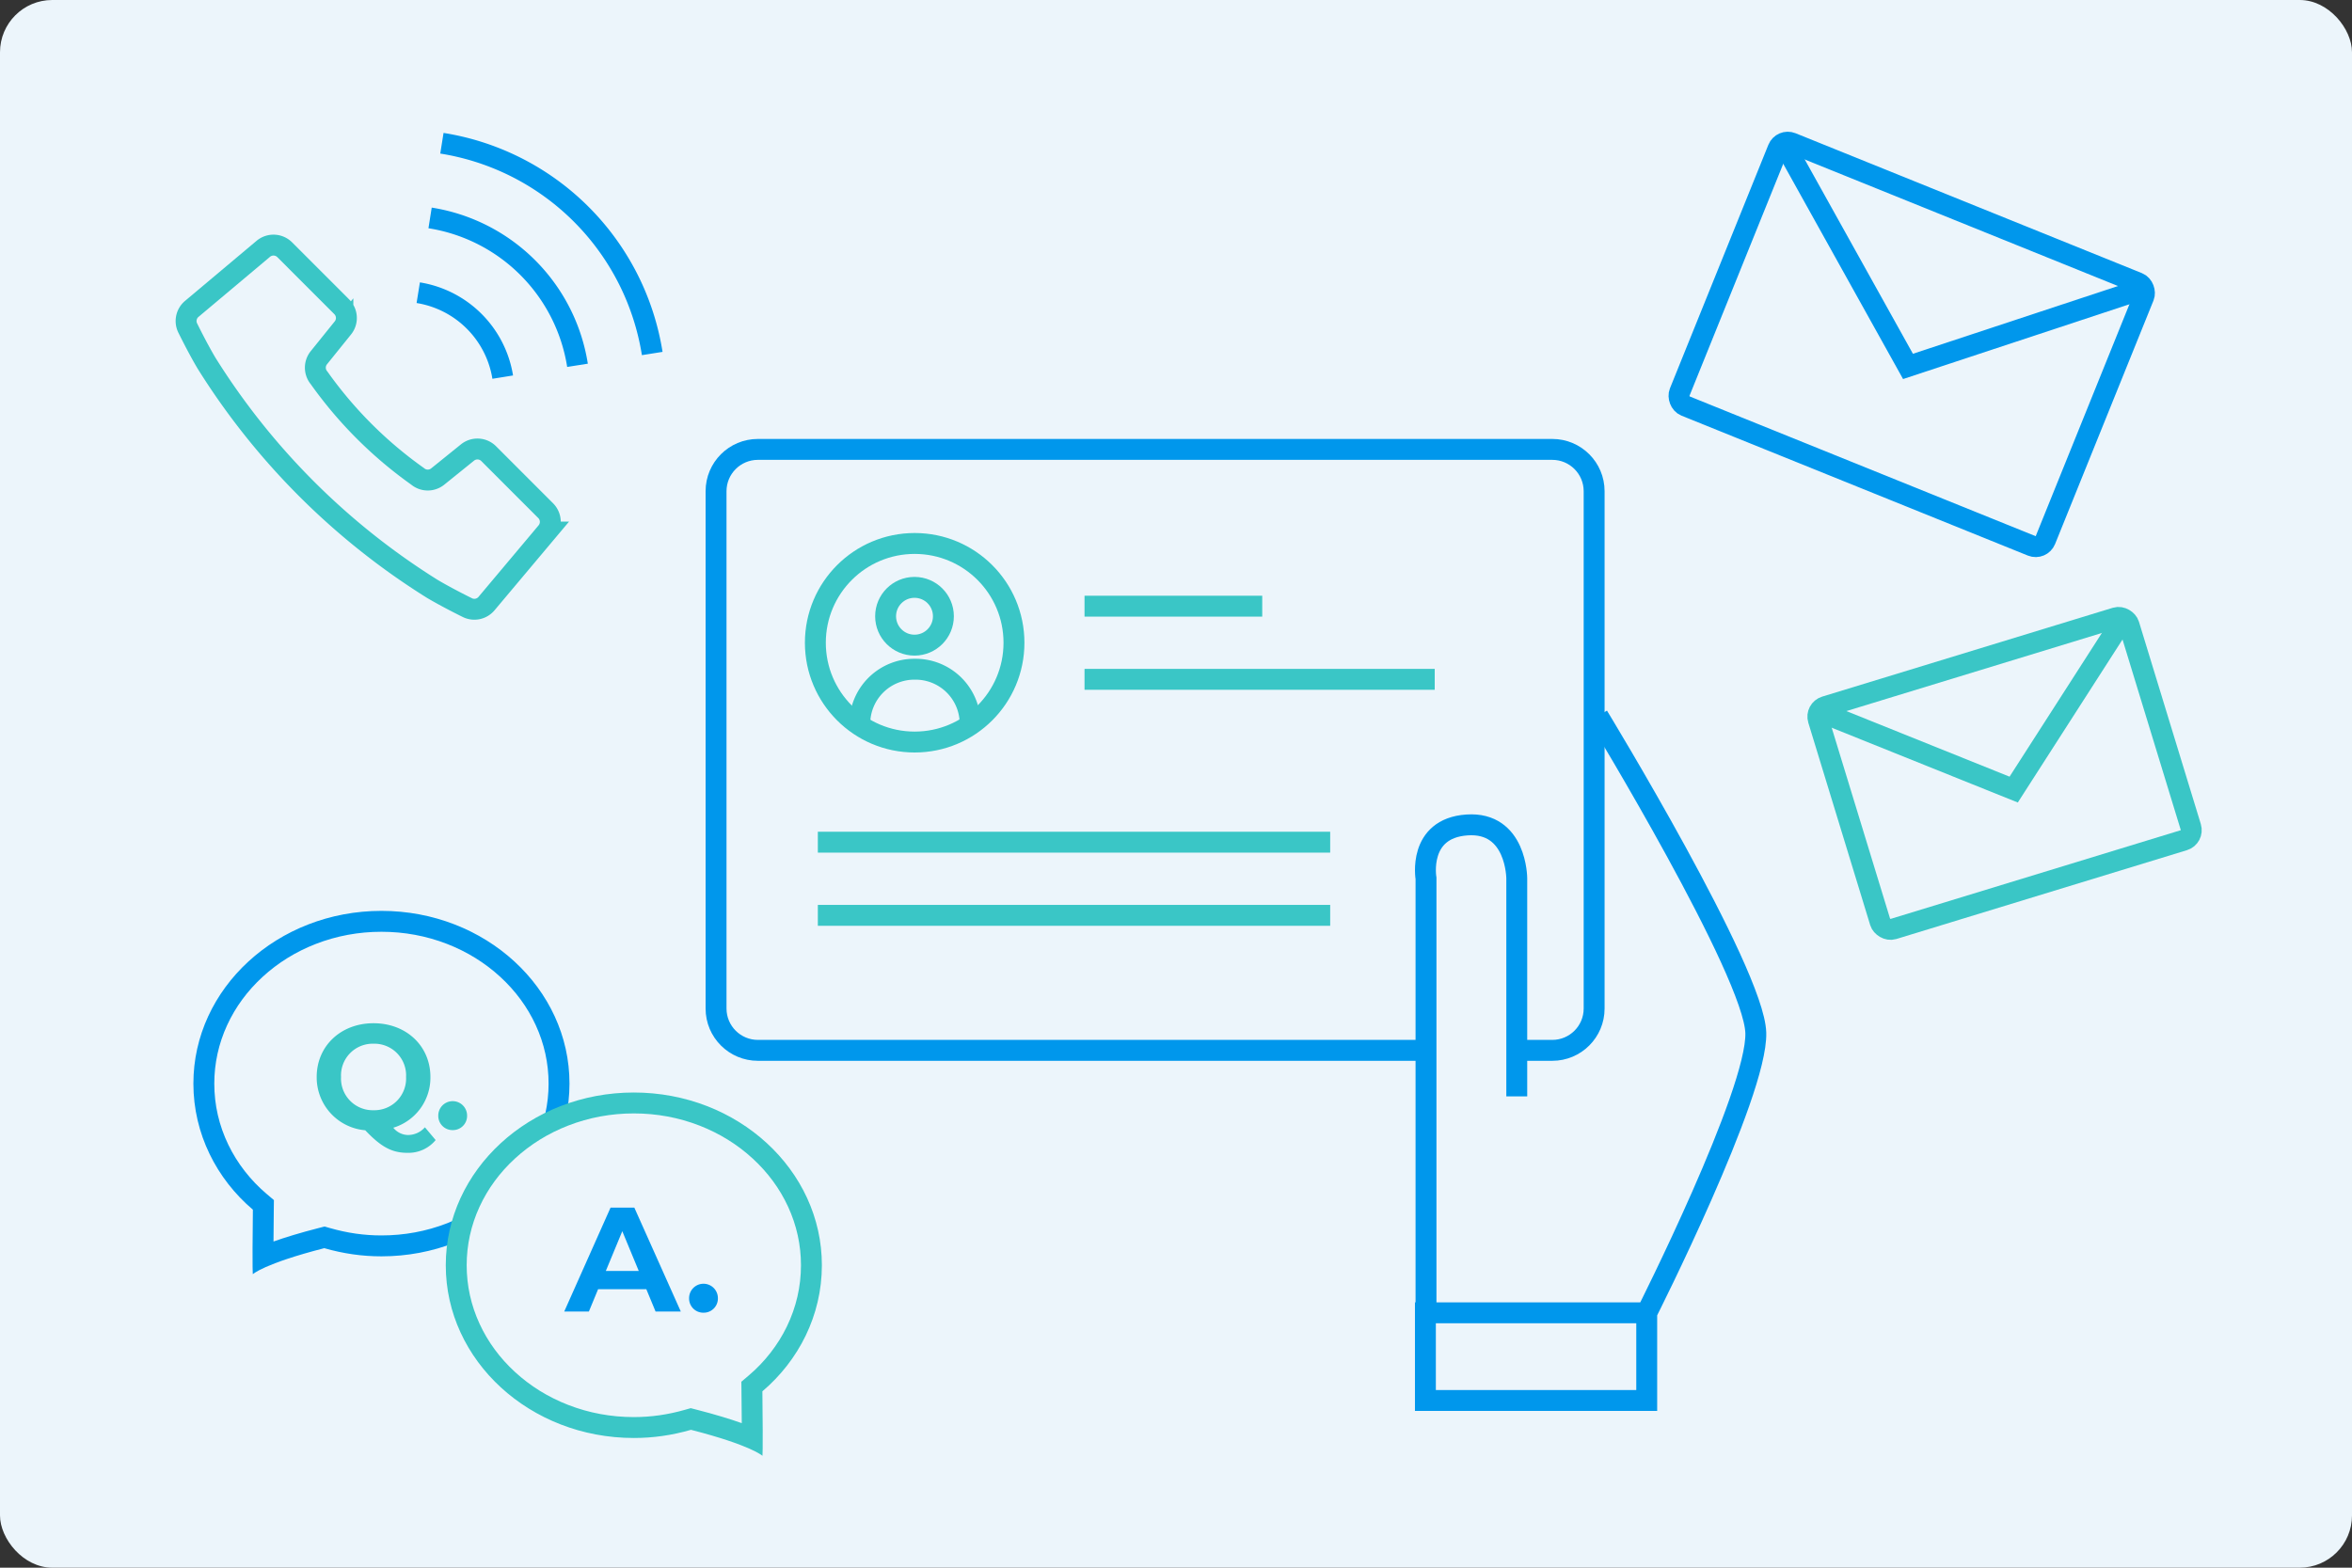 <svg xmlns="http://www.w3.org/2000/svg" width="450" height="300" viewBox="0 0 450 300">
  <rect x="0" y="0" width="450" height="300" fill="#333333" stroke="none"/>
  <g id="グループ_314187" data-name="グループ 314187" transform="translate(-213 -1285)">
    <rect id="長方形_18188" data-name="長方形 18188" width="450" height="300" rx="10" transform="translate(213 1285)" fill="#ecf5fb"/>
    <g id="グループ_314185" data-name="グループ 314185" transform="translate(0 -4)">
      <g id="パス_341833" data-name="パス 341833" transform="translate(348 1373)" fill="none">
        <path d="M10,0H162a10,10,0,0,1,10,10v99a10,10,0,0,1-10,10H10A10,10,0,0,1,0,109V10A10,10,0,0,1,10,0Z" stroke="none"/>
        <path d="M 10 4 C 6.692 4 4 6.692 4 10 L 4 109 C 4 112.308 6.692 115 10 115 L 162 115 C 165.308 115 168 112.308 168 109 L 168 10 C 168 6.692 165.308 4 162 4 L 10 4 M 10 0 L 162 0 C 167.523 0 172 4.477 172 10 L 172 109 C 172 114.523 167.523 119 162 119 L 10 119 C 4.477 119 0 114.523 0 109 L 0 10 C 0 4.477 4.477 0 10 0 Z" stroke="none" fill="#0097ec"/>
      </g>
      <rect id="長方形_18200" data-name="長方形 18200" width="17" height="16" transform="translate(486 1482)" fill="#ecf5fb"/>
      <g id="グループ_314177" data-name="グループ 314177" transform="translate(13.28 13.492)">
        <path id="パス_341831" data-name="パス 341831" d="M3141.552-14442.687v-83.092s-1.655-9.578,7.851-10.224,9.515,10.224,9.515,10.224v41.722" transform="translate(-2669 15969.375)" fill="none" stroke="#0097ec" stroke-width="4"/>
        <path id="パス_341832" data-name="パス 341832" d="M3175.629-14562.468s29.863,49.035,30.186,60.636-20.87,53.57-20.87,53.57v16.775H3142.6v-16.775h42.341" transform="translate(-2670.163 15975)" fill="none" stroke="#0097ec" stroke-width="4"/>
      </g>
      <line id="線_69307" data-name="線 69307" x2="34" transform="translate(420.5 1405)" fill="none" stroke="#3ac6c6" stroke-width="4"/>
      <line id="線_69308" data-name="線 69308" x2="67" transform="translate(420.5 1419)" fill="none" stroke="#3ac6c6" stroke-width="4"/>
      <line id="線_69309" data-name="線 69309" x2="98.025" transform="translate(369.475 1450.164)" fill="none" stroke="#3ac6c6" stroke-width="4"/>
      <line id="線_69310" data-name="線 69310" x2="98.025" transform="translate(369.475 1464.164)" fill="none" stroke="#3ac6c6" stroke-width="4"/>
      <g id="グループ_314178" data-name="グループ 314178" transform="translate(3 6)">
        <g id="楕円形_111315" data-name="楕円形 111315" transform="translate(377.44 1393.4)" fill="none" stroke="#3ac6c6" stroke-width="4">
          <ellipse cx="7.529" cy="7.529" rx="7.529" ry="7.529" stroke="none"/>
          <ellipse cx="7.529" cy="7.529" rx="5.529" ry="5.529" fill="none"/>
        </g>
        <path id="パス_341834" data-name="パス 341834" d="M21.116,0A10.445,10.445,0,0,1,10.558,10.328,10.445,10.445,0,0,1,0,0" transform="translate(395.616 1421.393) rotate(180)" fill="none" stroke="#3ac6c6" stroke-width="4"/>
        <g id="楕円形_111316" data-name="楕円形 111316" transform="translate(364 1385)" fill="none" stroke="#3ac6c6" stroke-width="4">
          <circle cx="21" cy="21" r="21" stroke="none"/>
          <circle cx="21" cy="21" r="19" fill="none"/>
        </g>
      </g>
    </g>
    <g id="グループ_314180" data-name="グループ 314180" transform="translate(248.606 1312.412)">
      <g id="グループ_314181" data-name="グループ 314181" transform="translate(0)">
        <path id="パス_341835" data-name="パス 341835" d="M57.884,146.39a3.034,3.034,0,0,0-4.045-.215l-5.7,4.6a3.029,3.029,0,0,1-3.856-.043,79.535,79.535,0,0,1-18.841-18.841,3.029,3.029,0,0,1-.041-3.854l4.595-5.7a3.03,3.03,0,0,0-.215-4.045L18.866,107.373a3.038,3.038,0,0,0-4.095-.178l-13.689,11.5a3.025,3.025,0,0,0-.721,3.752s1.839,3.757,3.55,6.633a135.769,135.769,0,0,0,43.182,43.182c2.876,1.708,6.631,3.552,6.631,3.552a3.032,3.032,0,0,0,3.751-.725l11.5-13.689a3.036,3.036,0,0,0-.178-4.093Z" transform="translate(0 -86.994)" fill="none" stroke="#3ac6c6" stroke-width="4"/>
        <path id="パス_341836" data-name="パス 341836" d="M242.638,156.246A19.505,19.505,0,0,1,258.8,172.4" transform="translate(-198.222 -127.644)" fill="none" stroke="#0097ec" stroke-width="4"/>
        <path id="パス_341837" data-name="パス 341837" d="M267.36,0A48.428,48.428,0,0,1,307.6,40.237" transform="translate(-218.418)" fill="none" stroke="#0097ec" stroke-width="4"/>
        <path id="パス_341838" data-name="パス 341838" d="M255.012,78.069a33.895,33.895,0,0,1,28.205,28.205" transform="translate(-208.331 -63.778)" fill="none" stroke="#0097ec" stroke-width="4"/>
      </g>
    </g>
    <g id="グループ_314182" data-name="グループ 314182" transform="translate(552.834 1309) rotate(22)">
      <g id="長方形_18201" data-name="長方形 18201" transform="translate(0)" fill="none" stroke="#0097ec" stroke-width="4">
        <rect width="79.481" height="58.286" rx="4" stroke="none"/>
        <rect x="2" y="2" width="75.481" height="54.286" rx="2" fill="none"/>
      </g>
      <path id="パス_341839" data-name="パス 341839" d="M0,0,38.007,30.666,74.182,0" transform="translate(2.649 2.649)" fill="none" stroke="#0097ec" stroke-width="4"/>
    </g>
    <g id="グループ_314183" data-name="グループ 314183" transform="translate(557.808 1419.477) rotate(-17)">
      <g id="長方形_18201-2" data-name="長方形 18201" transform="translate(0 0)" fill="none" stroke="#3ac6c6" stroke-width="4">
        <rect width="66.145" height="48.506" rx="4" stroke="none"/>
        <rect x="2" y="2" width="62.145" height="44.506" rx="2" fill="none"/>
      </g>
      <path id="パス_341839-2" data-name="パス 341839" d="M0,0,31.63,25.521,61.735,0" transform="translate(2.205 2.205)" fill="none" stroke="#3ac6c6" stroke-width="4"/>
    </g>
    <g id="グループ_314186" data-name="グループ 314186" transform="translate(11 1)">
      <g id="パス_341840" data-name="パス 341840" transform="translate(239 1458.309)" fill="none">
        <path d="M35.98,0c19.871,0,35.98,14.8,35.98,33.055S55.851,66.109,35.98,66.109a39.154,39.154,0,0,1-10.94-1.563c-11.576,2.975-13.657,4.972-13.657,4.972s-.148.5,0-12.34A31.669,31.669,0,0,1,0,33.055C0,14.8,16.109,0,35.98,0Z" stroke="none"/>
        <path d="M 35.98 4 C 31.62 4 27.395 4.783 23.423 6.326 C 19.605 7.81 16.18 9.93 13.244 12.627 C 10.332 15.302 8.05 18.409 6.461 21.861 C 4.828 25.408 4 29.174 4 33.055 C 4 37.13 4.907 41.073 6.696 44.774 C 8.402 48.304 10.918 51.539 13.971 54.129 L 15.405 55.346 L 15.383 57.226 C 15.354 59.729 15.337 61.708 15.327 63.273 C 17.506 62.495 20.345 61.623 24.044 60.673 L 25.098 60.402 L 26.143 60.702 C 29.445 61.649 32.663 62.109 35.98 62.109 C 40.339 62.109 44.564 61.327 48.536 59.783 C 52.354 58.3 55.779 56.18 58.715 53.482 C 61.627 50.807 63.909 47.7 65.498 44.248 C 67.131 40.701 67.959 36.935 67.959 33.055 C 67.959 29.174 67.131 25.408 65.498 21.861 C 63.909 18.409 61.627 15.302 58.715 12.627 C 55.779 9.93 52.354 7.81 48.536 6.326 C 44.564 4.783 40.339 4 35.98 4 M 35.98 0 C 55.851 0 71.959 14.799 71.959 33.055 C 71.959 51.31 55.851 66.109 35.98 66.109 C 32.269 66.109 28.689 65.593 25.04 64.547 C 13.464 67.522 11.383 69.519 11.383 69.519 C 11.383 69.519 11.235 70.022 11.383 57.179 C 4.457 51.303 0 42.657 0 33.055 C 0 14.799 16.109 0 35.98 0 Z" stroke="none" fill="#0097ec"/>
      </g>
      <g id="パス_341841" data-name="パス 341841" transform="translate(287.288 1493.069)" fill="#ecf5fb">
        <path d="M 58.642 66.208 C 55.946 65.042 52.172 63.832 47.417 62.61 L 46.89 62.474 L 46.368 62.624 C 42.883 63.624 39.485 64.11 35.98 64.11 C 31.371 64.11 26.903 63.281 22.699 61.648 C 18.648 60.073 15.011 57.822 11.891 54.955 C 8.783 52.1 6.345 48.779 4.644 45.085 C 2.89 41.274 2 37.226 2 33.055 C 2 28.883 2.89 24.836 4.644 21.025 C 6.345 17.331 8.783 14.01 11.891 11.154 C 15.011 8.288 18.648 6.036 22.699 4.462 C 26.903 2.828 31.371 2 35.98 2 C 40.588 2 45.056 2.828 49.26 4.462 C 53.311 6.036 56.948 8.288 60.068 11.154 C 63.176 14.01 65.614 17.331 67.315 21.025 C 69.07 24.836 69.959 28.883 69.959 33.055 C 69.959 37.434 68.985 41.67 67.064 45.644 C 65.237 49.424 62.546 52.885 59.282 55.654 L 58.565 56.263 L 58.576 57.203 C 58.627 61.622 58.643 64.428 58.642 66.208 Z" stroke="none"/>
        <path d="M 35.98 4 C 31.62 4 27.395 4.783 23.423 6.326 C 19.605 7.81 16.18 9.93 13.244 12.627 C 10.332 15.302 8.05 18.409 6.461 21.861 C 4.828 25.408 4 29.174 4 33.055 C 4 36.935 4.828 40.702 6.461 44.248 C 8.05 47.7 10.332 50.807 13.244 53.482 C 16.18 56.18 19.605 58.3 23.423 59.784 C 27.395 61.327 31.62 62.11 35.98 62.11 C 39.296 62.11 42.514 61.649 45.816 60.702 L 46.862 60.402 L 47.915 60.673 C 51.614 61.623 54.453 62.496 56.632 63.273 C 56.623 61.708 56.605 59.729 56.576 57.226 L 56.555 55.346 L 57.988 54.129 C 61.041 51.539 63.557 48.304 65.264 44.774 C 67.052 41.073 67.959 37.13 67.959 33.055 C 67.959 29.174 67.131 25.408 65.498 21.861 C 63.909 18.409 61.627 15.302 58.715 12.627 C 55.779 9.93 52.354 7.81 48.536 6.326 C 44.564 4.783 40.339 4 35.98 4 M 35.98 0 C 55.851 0 71.959 14.799 71.959 33.055 C 71.959 42.657 67.502 51.303 60.576 57.18 C 60.724 70.021 60.576 69.519 60.576 69.519 C 60.576 69.519 58.495 67.522 46.919 64.547 C 43.27 65.593 39.691 66.11 35.98 66.11 C 16.109 66.11 0 51.31 0 33.055 C 0 14.799 16.109 0 35.98 0 Z" stroke="none" fill="#3ac6c6"/>
      </g>
      <g id="グループ_314184" data-name="グループ 314184" transform="translate(262.592 1479.81)">
        <path id="パス_338468" data-name="パス 338468" d="M21.877,27.552a4.318,4.318,0,0,1-3.238,1.477,3.673,3.673,0,0,1-2.812-1.392,10.007,10.007,0,0,0,7.1-9.714c0-5.937-4.63-10.283-10.879-10.283C5.772,7.64,1.17,12.014,1.17,17.923a10.15,10.15,0,0,0,9.288,10.2c3.068,3.238,5.141,4.318,8.1,4.318a6.736,6.736,0,0,0,5.369-2.443ZM5.828,17.923a6.065,6.065,0,0,1,6.221-6.363,6.065,6.065,0,0,1,6.221,6.363,6.065,6.065,0,0,1-6.221,6.363A6.065,6.065,0,0,1,5.828,17.923ZM27.189,28.092a2.712,2.712,0,0,0,2.755-2.784,2.755,2.755,0,0,0-5.511,0A2.712,2.712,0,0,0,27.189,28.092Z" transform="translate(-1.17 -7.64)" fill="#3ac6c6"/>
      </g>
      <path id="パス_341842" data-name="パス 341842" d="M17.2,27.883h4.829L13.137,8H8.592L-.27,27.883H4.445l1.761-4.261h9.232ZM7.683,20.129l3.153-7.613,3.153,7.613Zm18.69,7.982a2.712,2.712,0,0,0,2.755-2.784,2.755,2.755,0,0,0-5.511,0A2.712,2.712,0,0,0,26.374,28.111Z" transform="translate(310.225 1507.092)" fill="#0097ec"/>
    </g>
  </g>
</svg>
